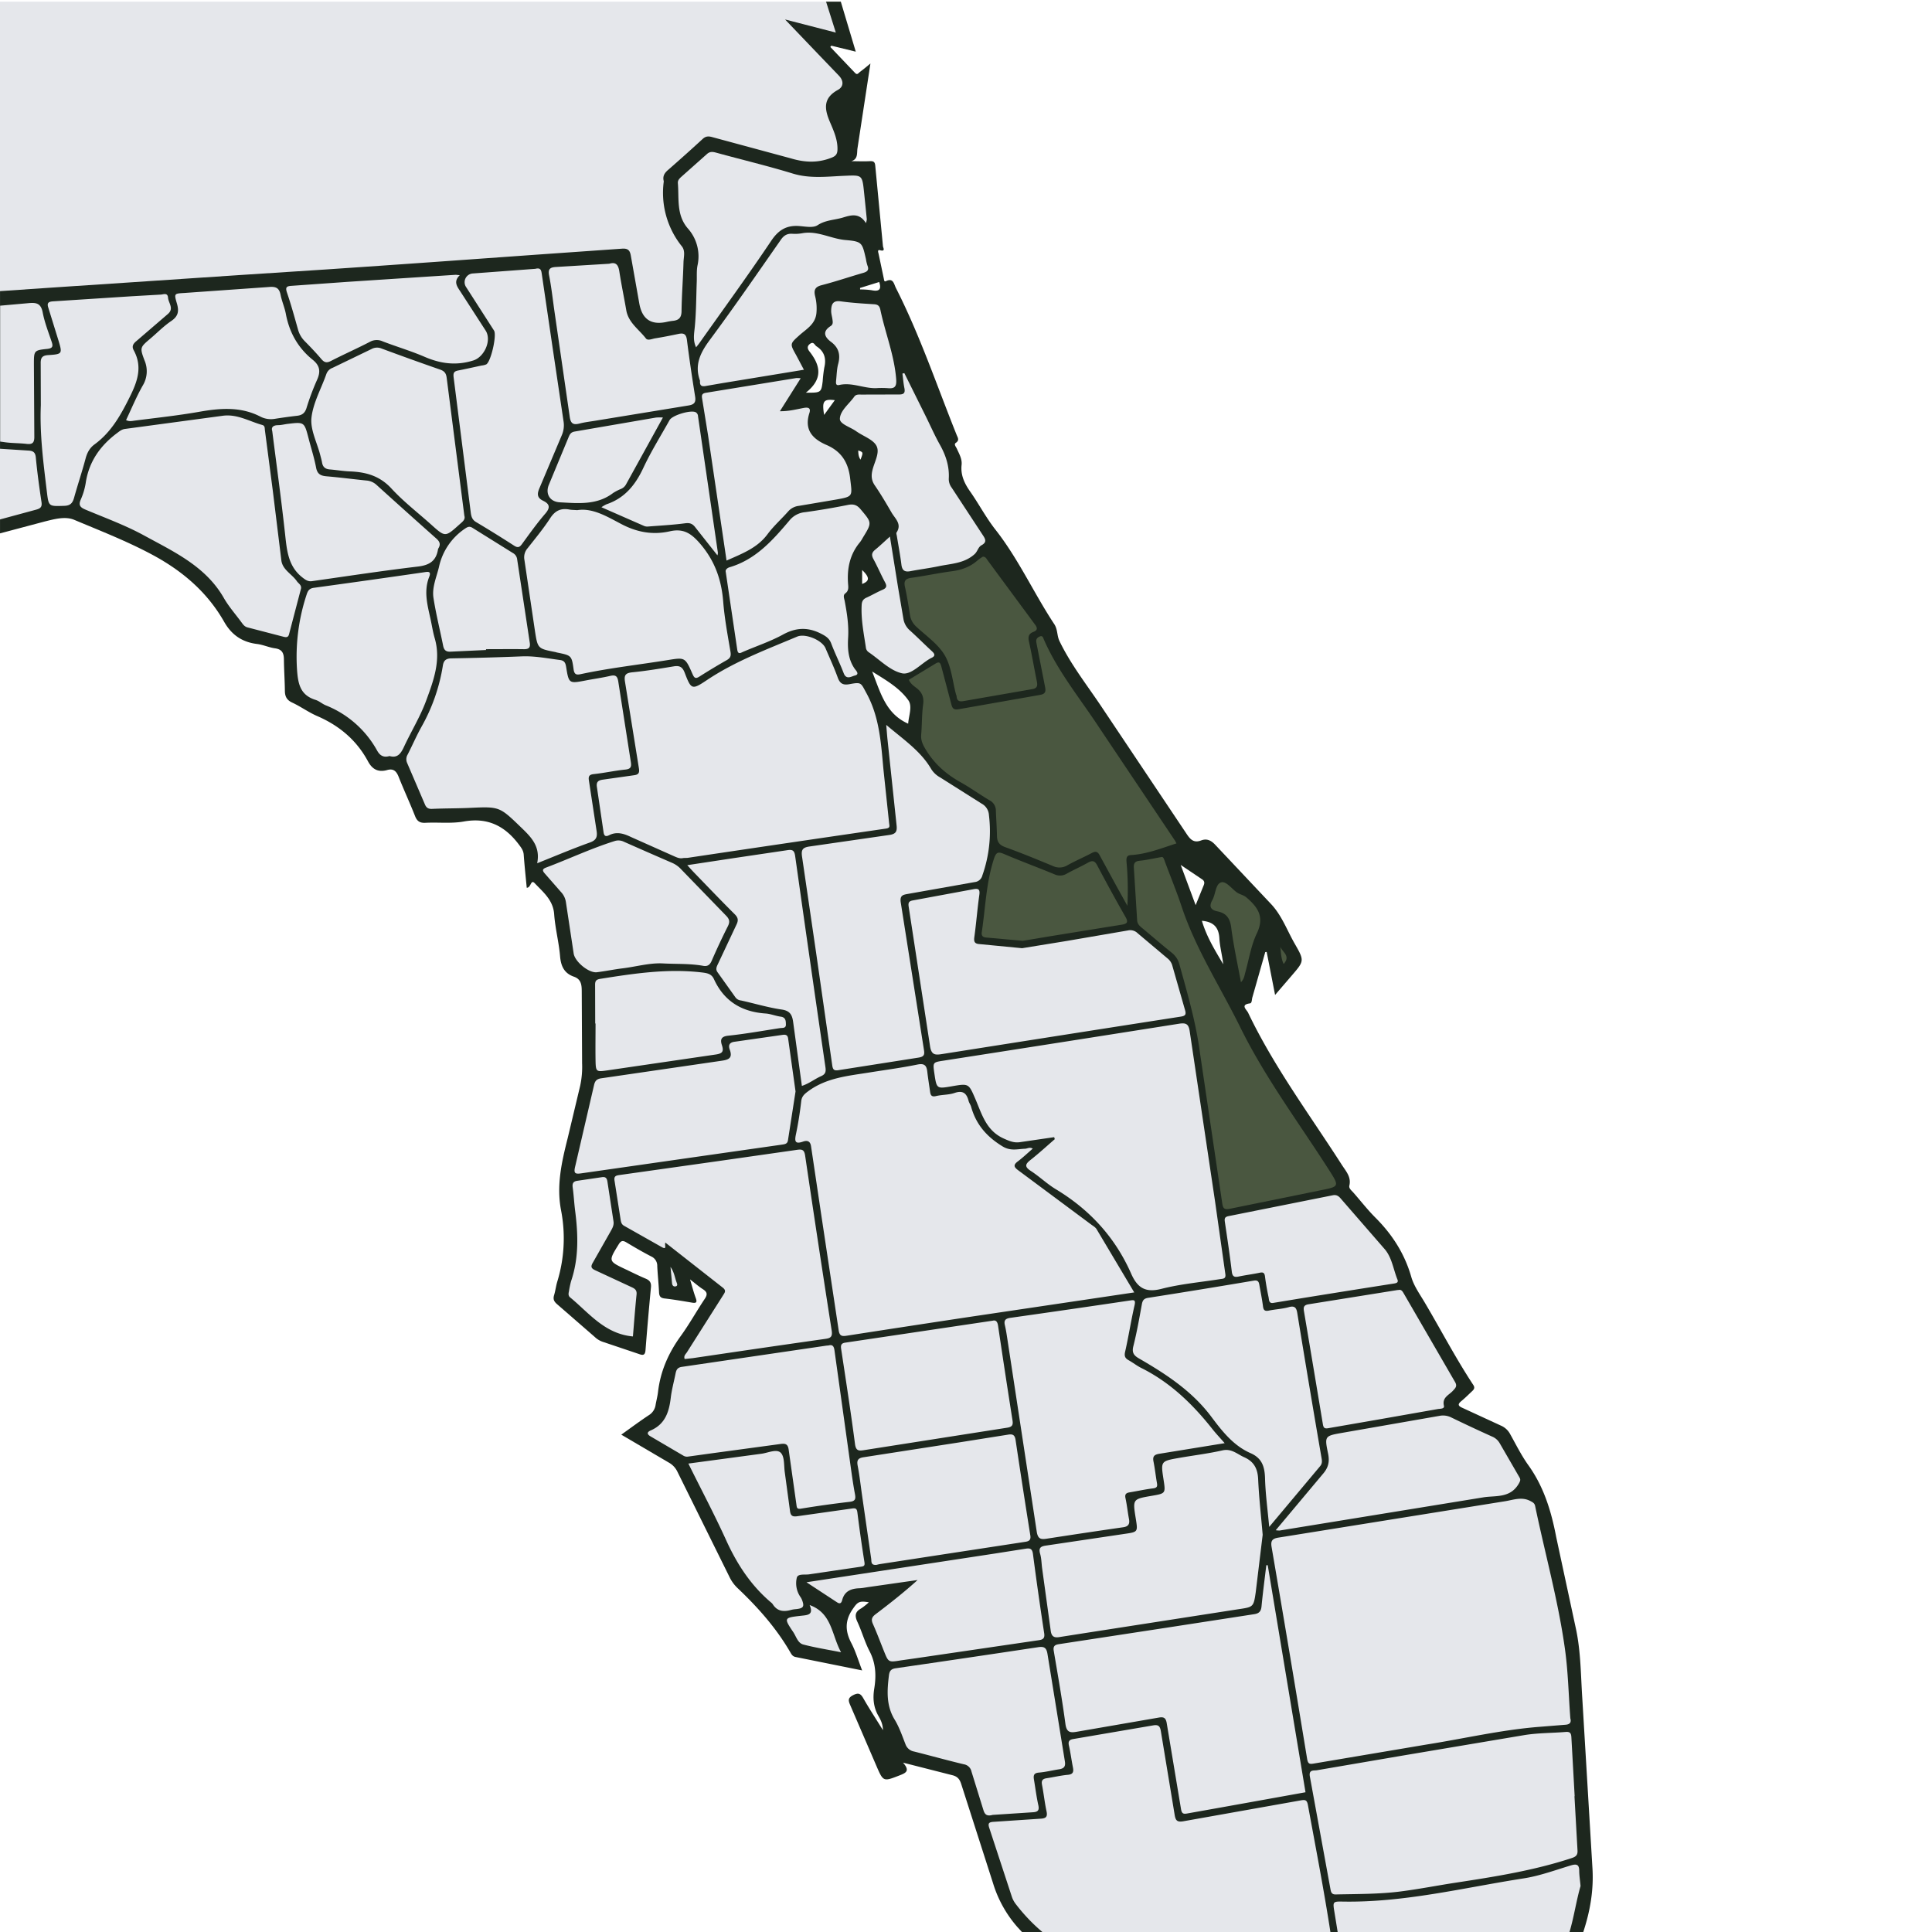 <?xml version="1.0" encoding="utf-8"?><svg xmlns="http://www.w3.org/2000/svg" viewBox="0 0 1180 1180"><path d="M972.57 1140.31l-6.17-103.18c-.91-13.94-.89-28-3.75-41.74l-12.17-56.6c-3-15.75-7.53-30.65-17-43.88-4.25-5.93-7.53-12.55-11.1-18.95a11.53 11.53 0 0 0-5.68-5.25l-23.55-10.86c-2.55-1.14-3-2.13-.68-4.05s4.41-4 6.62-6.09c1.18-1.09 1.88-2.1.75-3.82-10.72-16.26-19.71-33.53-29.61-50.27-3-5.1-6.68-10.15-8.27-15.73-4.06-14.17-11.6-25.89-21.91-36.2-4.82-4.81-9-10.24-13.53-15.38-1.09-1.24-2.79-2.45-2.38-4.18 1.26-5.31-2.1-8.78-4.57-12.64-19.67-30.66-41.52-60-57.29-93-.85-1.79-5-4.85 1.17-5.66 1.23-.17 1.07-2.3 1.42-3.55l7.91-27.79.86-.07 5.14 26.26 10.1-11.75c7.74-9 7.9-9.07 1.92-19.5-4.71-8.19-7.89-17.3-14.54-24.33l-33.91-36c-2.58-2.79-5.21-4.12-8.71-2.79-4.34 1.64-6.5-.37-8.8-3.84l-51.4-76.8c-9-13.6-19.24-26.36-26.36-41.16-1.59-3.32-1-7-3.17-10.31-12.51-18.93-21.84-39.81-36-57.8-5.73-7.31-10.1-15.67-15.45-23.3-3.46-4.94-5.82-10-5.15-16.15.39-3.67-1.5-6.74-2.91-9.93-.51-1.15-2-2.64-.59-3.56 2.33-1.57 1.15-3.18.52-4.72-12.09-30.08-22.41-60.89-37.15-89.87-1.22-2.41-1.53-6.34-6.09-4.14-1.08.52-1.1-.68-1.27-1.49l-3.19-15.14c-.15-.77-1-2.81.89-2.27 3.5 1 1.83-1.65 1.76-2.44l-4.71-49.22c-.24-2.62-1.37-2.82-3.52-2.72-3.69.19-7.38 0-11.07 0 4.2-1.3 3.29-5 3.74-7.86l7.91-51.81c-2.63 2.22-4.55 3.76-6.5 5.22-.81.61-1.53 2-2.87.56l-15.14-15.89.63-.77 14.92 3.65L513.53 1h-9c-2.37 2.18-1.11 4.62-.47 7 1.85 6.89 1 7.73-6 6q-6.79-1.65-13.58-3.38c-1.86-.48-3.71-.76-5 1-1.51 2.15 0 3.74 1.27 5.3.53.64 1.09 1.25 1.68 1.84q11.88 11.79 23.18 24.15c6.15 6.71 6.49 8-.11 14.14-3.88 3.58-4.65 7.19-2.83 12 2 5.29 3.84 10.67 5.31 16.14s0 8.05-5.38 9.84a24.78 24.78 0 0 1-14.74.16L437.19 81.6c-4.3-1.16-7.57-.58-10.9 2.57a173 173 0 0 1-13.48 11.89c-6.89 5.29-10.16 11.52-10.06 20.8.13 10.88 1.55 20.72 8.33 29.48 3.29 4.25 4.34 9.27 4 14.62-.49 7.8-1.21 15.59-1.07 23.43.12 6.86-1.88 8.87-8.6 9.8-6.41.88-10.72-2.13-12.24-8.93-2-9.1-3.46-18.32-5.11-27.5-1.33-7.39-2.21-8.4-9.85-8.17-12 .35-23.92 1.36-35.86 2.25l-50.26 3.69-32.86 2.27-52.76 3.68-35.86 2.29-56.25 3.77-33.86 2.25-54.76 3.72-25.73 1.73v150.53l27.12-7.21c5.91-1.46 12.66-3.39 18.2-1.06 16.07 6.76 32.35 13.08 47.78 21.37 18.29 9.83 33.47 22.77 43.79 40.91 4.54 8 11 12.41 20 13.53 3.77.46 7.37 2.16 11.14 2.68 4.24.59 5.32 2.93 5.36 6.74.06 6.33.51 12.65.59 19 0 3.46 1 5.79 4.47 7.39 5.27 2.45 10.06 6 15.38 8.27 13.42 5.83 24 14.74 30.92 27.63 2.69 5 6.36 6.8 11.75 5.29 3.87-1.08 5.64.78 7 4.24 3.17 8 6.84 15.88 10 23.92 1.24 3.14 2.95 4.24 6.32 4.07 7.81-.4 15.82.57 23.42-.79 14.69-2.64 25.23 2.78 33.74 14.18 1.44 1.92 2.68 3.55 2.87 6.05.49 6.83 1.23 13.65 1.85 20.24 2.73 0 2.35-5.45 4.9-2.75 5.1 5.41 11.23 10.22 11.85 18.89s2.89 17.08 3.61 25.69c.51 6.11 2.59 10.45 8.46 12.48 4.65 1.61 4.76 5.38 4.78 9.28l.21 43.48a54.26 54.26 0 0 1-1.17 13.86l-7.63 32c-3.68 14.57-7 29.1-4 44.29a90.13 90.13 0 0 1-2.37 43.39c-.81 2.71-1.12 5.56-1.94 8.26-.74 2.44 0 3.91 1.91 5.53l23 20a13.21 13.21 0 0 0 4.62 2.85l22.24 7.49c2.68 1 3.84.74 4.08-2.4q1.5-19.17 3.32-38.31c.27-2.8-.7-4.25-3.23-5.3-4.14-1.73-8.15-3.76-12.21-5.68-10.68-5.05-10.59-5-4.26-15.27 1.42-2.31 2.53-2.47 4.69-1.19 5 3 10 5.91 15.2 8.6a6.22 6.22 0 0 1 3.66 5.91c.25 5.32.84 10.62 1.09 15.94.11 2.39.82 3.51 3.41 3.8 5.62.64 11.2 1.61 16.78 2.55 2.82.48 3.11-.44 2.2-2.9-1.25-3.39-2.14-6.92-3.46-11.3 3.13 2.42 5.38 4.41 7.87 6 2.66 1.7 2.91 3.23 1.11 5.91-5 7.46-9.36 15.39-14.63 22.65-7.49 10.32-12.43 21.49-13.9 34.18-.31 2.64-1 5.23-1.47 7.85a8.84 8.84 0 0 1-4.18 6.37c-5.58 3.69-10.94 7.7-16.79 11.87l29.12 17.11a12.53 12.53 0 0 1 5.24 5.7l31.67 64a23.48 23.48 0 0 0 4.92 6.84c12.36 11.7 23.59 24.3 32.19 39.11.73 1.26 1.4 2.61 3.14 3l40.83 8.23c-2.39-6.15-4-11.75-6.66-16.81-3.76-7.21-3.9-13.66.83-20.55 3-4.35 3.87-5.3 9.92-4.23a37.1 37.1 0 0 1-4.77 3.77c-3.7 2.05-3.92 4.51-2.21 8.18 2.73 5.87 4.46 12.23 7.44 17.95 3.83 7.38 4.12 14.91 2.85 22.76-.93 5.72-.55 11.15 2.36 16.4 1.31 2.37 2.87 4.89 2.93 9-4.45-7.18-8.47-13.29-12.08-19.64-1.73-3-3.22-3.22-6.2-1.67s-3 3-1.79 5.81l16 37.13c4.31 10 4.27 9.9 14.28 6 3.73-1.45 6.57-2.68 2.06-7.77l30 7.64c3.16.75 4.59 2.35 5.55 5.41l19.36 60.34a72.76 72.76 0 0 0 15 27.07l2.76 3H967c4.2-12.72 6.52-25.81 5.57-39.71zM492.2 239.83c10.77-8.53 8.78-16.77 2.23-25.13-1.23-1.57-1.74-3.19.32-4.7 2.24-1.63 2.76.78 4 1.56 4.77 3.1 6 7.46 4.72 12.86a78.19 78.19 0 0 0-1 8.41c-.86 6.95-1.03 7.1-10.27 7zm11.15 13.58c-1.4-8.39-.38-9.85 6.53-9zm20.83 21.71c3.12 1.1 3.12 1.1 1.39 5.62-1.37-2.09-1.29-3.85-1.39-5.62zm2.39 81.54v-8.51c4.65 4.47 4.71 6.72 0 8.51zm-1.26-179.87v-.92l11.67-3.63c1.65 4.87-.35 5.91-4.74 5a47.52 47.52 0 0 0-6.93-.45zM554.68 442c-13.79-6.12-16.87-19-22-31.85 8.59 5.32 16.68 10 22 17.4 2.8 3.74.32 9.58 0 14.45zm166.45 86.27l13 8.74c1.55 1 1.7 2.23 1 3.82l-4.87 12-9.13-24.57zm12.94 34.12c7.09.6 10.31 3.94 10.69 10.76.3 5.25 1.77 10.44 2.34 15.79-4.93-8.41-10.1-16.63-13.03-26.56z" fill="#1d271e"/><path d="M959.11 1049.5c.74 2.59-.41 3.72-2.93 3.91l-15.92 1.28c-23.22 1.81-45.89 7.16-68.83 10.79l-68.72 11.59c-2.86.5-3.84.41-4.39-3q-10.59-64.56-21.65-129.07c-.63-3.68.12-5.24 4.09-5.87l138.52-22.23c5.12-.82 10.24-2.91 15.48-.09 1.4.75 2.49 1.26 2.85 3 5.95 28.65 13.85 56.92 18 85.9 2.15 14.46 2.39 29.19 3.5 43.79zM630.78 701.53c-3.13 2.71-6 5.45-9.14 7.82-2.87 2.15-2.4 3.47.25 5.42l44.47 33.06c1.19.9 2.66 1.69 3.39 2.9l23 38.63-30.47 4.54-71.41 10.61q-36.92 5.58-73.82 11.31c-2.73.41-4.32.27-4.84-3.44l-10.69-70.88-6.16-41.37c-.47-3.28-2.38-3.76-4.92-2.87-4.94 1.74-5.18-.3-4.31-4.47 1.4-6.67 2.46-13.43 3.23-20.2.35-3.07 2-4.41 4.25-6.09 11.25-8.33 24.61-9.41 37.7-11.52 9.7-1.55 19.44-2.83 29.05-4.8 4.37-.89 5.6.72 6 4.45.48 4.12 1.16 8.22 1.73 12.33.31 2.19 1.12 3.08 3.65 2.47 3.7-.89 7.71-.67 11.26-1.89 5.13-1.76 7.38.2 8.58 4.84.33 1.26 1.21 2.39 1.56 3.65 3 10.79 9.58 18.29 19.19 24.14 4.92 3 9.11 1.6 13.71 1.44 1.44-.05 2.79-1.17 4.74-.08zM417.32 524.05c-2.18.56-4.14-.44-6.12-1.32l-25.92-11.56c-4.39-2.1-8.59-3.38-13.19-1.08-2.35 1.18-3.17.38-3.5-2.08l-4-27.17c-.58-3.45.95-4.31 3.84-4.69l18.79-2.66c2.77-.35 3.46-1.43 3-4.25l-8.48-52.75c-.7-4.15.32-5.46 4.53-5.88 8.44-.84 16.83-2.23 25.2-3.62 3.5-.58 5.33.29 6.68 3.81 4 10.43 4.42 10.71 13.58 4.59 17.17-11.48 36.36-18.65 55.2-26.59 5-2.09 15.16 2.2 17.25 7.08 2.55 6 5.28 11.87 7.5 18 1.34 3.69 3.29 4.68 7.07 4 7.5-1.4 6.94-.9 10.46 5.52 8 14.62 8.88 30.62 10.37 46.6l3.46 32.73c.19 1.71.8 2.95-1.93 3.35q-60.61 8.82-121.21 17.88c-.8.04-1.64.04-2.58.09zm226.54 170.49l-20.56 3c-3.84.68-6.76-.6-10.24-2.16-10.79-4.81-13.38-15-17.4-24.31s-4-9.39-14.18-7.63c-9.4 1.62-9.4 1.62-10.79-7.76-1-6.93-1-6.84 5.73-7.89q71.77-11.16 143.58-22.52c4.4-.7 6 .1 6.66 4.78l15.45 103.7 6.29 44.4c.45 3-1.43 2.81-3.17 3.09-12 1.9-24.15 2.94-35.83 5.94-9.82 2.52-14.71-.59-18.54-9.3-9.71-22.08-25.3-39.07-46-51.55-5.39-3.25-10-7.75-15.31-11.19-3.95-2.58-3.36-4.17-.08-6.74 5.09-4 9.85-8.4 14.75-12.63zm317.77 402.52l1.85 32.91c.22 3-.9 4-3.47 4.86-23.12 7.62-47 11.4-71 15.06-11.15 1.71-22.25 3.89-33.44 5.33-13.22 1.7-26.57 1.55-39.89 1.85-2.29 0-2.74-1.36-3.06-3.11l-12.57-68.76c-.88-4.57 2.36-3.66 4.31-4l51.68-8.84 75.34-12.68c8.19-1.29 16.6-1.18 24.9-1.86 2.7-.23 3.35.82 3.47 3.34l2 35.9zM774.29 956l23.07 138.65q-25.71 4.64-51.38 9.24l-20.59 3.67c-2.78.57-3.63.09-4.11-2.88l-8.66-52.06c-.54-3.5-1.89-4.1-4.84-3.59l-49.56 8.57c-4.31.79-6.74.81-7.49-4.63-2-15-4.63-29.85-7.15-44.75-.6-3.52 1.54-3.78 3.95-4.14q33.56-5.13 67.13-10.27l51.32-7.92c3-.45 4.21-1.71 4.51-4.74.81-8.41 1.93-16.78 2.93-25.18zm-233-513.26c10.59 9 21.12 16 27.54 27.1a15 15 0 0 0 5.41 5l25.32 16a8.45 8.45 0 0 1 4.45 7 81 81 0 0 1-4 36.79 5.39 5.39 0 0 1-4.76 4.12q-20.34 3.63-40.68 7.21c-3.1.55-5.14.86-4.38 5.48l14.16 90c.45 2.85-.11 4-3.36 4.51l-48.71 7.65c-2.86.48-3.61-.24-4-3.1l-9.82-68.54-8.51-58.16c-.7-4.37-.2-6.17 4.54-6.8l48.43-7c4.3-.56 5.11-2.15 4.67-6.05l-5.57-52.66c-.24-2.37-.41-4.83-.73-8.55zm-213.2 84.5c2.05-10.19-3.55-15.83-9.6-21.67-13.39-12.91-13.22-13-31.5-12.15-7.65.36-15.32.26-23 .62-2.41.11-3.6-.65-4.5-2.82l-10.81-25.21a5.52 5.52 0 0 1 .3-5.16c2.87-5.61 5.38-11.42 8.44-16.93a111.27 111.27 0 0 0 13.06-37.35c.48-3.13 1.89-4.41 5.22-4.46q21.48-.36 43-1.22c7.91-.32 15.57 1.22 23.32 2.22 2.67.34 3.36 1.74 3.76 4.24 1.65 10.25 1.76 10.22 12.08 8.23 4.9-.94 9.86-1.61 14.72-2.74 3.42-.8 4.56.07 5.08 3.66l7.6 48.7c.52 3.11.1 4.49-3.44 4.84-6.43.65-12.79 2.08-19.22 2.76-2.83.31-3.29 1.48-2.93 3.84l4.66 30.52c.61 3.71.13 5.93-4.05 7.41-10.45 3.72-20.68 8.08-32.19 12.67zM748 881.44l-39.7 6.44c-3.08.47-4.45 1.41-3.79 4.74.88 4.39 1.36 8.86 2.13 13.27.35 2-.06 2.88-2.38 3.16-4.77.57-9.47 1.64-14.22 2.41-2.15.35-3.17 1.06-2.63 3.57.91 4.21 1.35 8.53 2.14 12.77.57 3-.38 4.57-3.57 5q-23.41 3.38-46.8 7c-3.68.56-5.33 0-6-4.47l-17.79-116.66c-.48-3.12-.92-6.25-1.65-9.31s.47-4.06 3.43-4.48q36.33-5.13 72.63-10.53c2.63-.39 4-.75 3.12 3-2.16 9.37-3.6 18.9-5.74 28.27-.63 2.73.06 4 2.21 5.19 2.6 1.47 5 3.36 7.65 4.69 17.66 8.79 31.41 22.09 43.49 37.37 2.14 2.71 4.54 5.23 7.47 8.57zm-341.62-122.5c-.64 1.54 1.2 4.67-2.22 2.73l-23-13c-1.55-.86-1.87-2.24-2.1-3.72l-3.7-23.68c-.5-2.84.68-3.28 3.06-3.61l61.8-8.72 46.46-6.64c3.37-.52 4.56 0 5.09 3.66q7.85 53.34 16.18 106.61c.58 3.67-.46 4.68-3.61 5.13q-25.15 3.57-50.28 7.25l-31 4.57-4.89.51c-.75-2 .7-3 1.41-4.15l21.93-34.57c1-1.65 2.38-3-.12-4.91l-35.01-27.46zM183.83 359.56q-3.66 13.94-7.31 27.89c-.56 2.16-2.15 1.76-3.59 1.4l-21.73-5.65c-1.84-.46-2.73-1.78-3.71-3.1-3.66-5-7.8-9.64-10.85-15-11.11-19.31-30.46-28.1-48.72-38.1-11.34-6.19-23.63-10.67-35.59-15.69-3.19-1.33-4.58-2.62-3-6.2a40.69 40.69 0 0 0 3-10c1.92-13.12 8.88-22.93 19.27-30.68 1.48-1.1 2.75-2.19 4.74-2.45l59.38-8c9-1.34 16.41 3.35 24.47 5.58 1.71.47 1.45 2 1.62 3.3l4.77 36.56 5.28 43c.79 5.65 6.45 8.21 9.43 12.53.95 1.45 3 2.3 2.54 4.61zm440.45 219.57l27.32-4.44 37.39-6.42a6.41 6.41 0 0 1 5.86 1.73l18.34 15.45a8.42 8.42 0 0 1 2.87 4.5l7.69 26.86c.92 3 .08 3.7-2.72 4.13q-72.84 11.34-145.64 22.84c-4.12.65-6.58.73-7.38-5l-13-84.87c-.4-2.52 0-3.55 2.7-4l36.81-6.81c3.12-.6 4.09.1 3.61 3.52-1.21 8.57-1.86 17.22-3.05 25.79-.39 2.84.29 4 3.1 4.2l26.1 2.52zM771.2 937.39l-4.25 35.12c-1.3 9.21-1.57 9-10.93 10.4l-94.9 14.75-13.77 2.16c-3.35.62-5.14-.1-5.62-3.92l-5.23-38c-.41-3-.39-6-1.22-8.86-1-3.53.17-4.57 3.52-5.05l47.87-7.12c8.35-1.21 8.36-1.1 7-9.5-1.89-11.76-1.89-11.76 9.73-13.77 8.56-1.47 8.56-1.47 7.24-10-1.71-11.14-1.72-11.19 9.44-13.15 8.84-1.55 17.79-2.62 26.53-4.6 5.61-1.27 9 2.27 13.28 4.16 6 2.67 8.26 7 8.55 13.49.49 11.01 1.74 21.94 2.76 33.89zm-418.64-625.8c9.54-1.53 18.46 4.09 27.31 8.68 9.52 4.93 19.09 6.53 29.25 4.23 8.16-1.85 12.92 1.12 18.36 7.41 9.08 10.5 13.16 22.08 14.23 35.54.81 10.23 2.71 20.39 4.43 30.52.44 2.59 0 3.91-2.24 5.2q-8.44 4.8-16.63 10c-2.31 1.49-3.17 1.1-4.27-1.41-4.58-10.49-4.65-10.29-15.43-8.56-17.67 2.84-35.49 4.81-53 8.57-2.41.52-3.79.25-4.23-2.94-1.16-8.53-1.39-8.5-10.13-10.29-.33-.06-.64-.22-1-.28-10.61-2.11-10.79-2.08-12.42-12.48l-6.49-43.8a8.43 8.43 0 0 1 2-7.22c4.71-6 9.64-11.93 13.79-18.34 3-4.6 6.54-6.15 11.64-5.22 1.17.25 2.35.22 4.83.39zm422.63 620.99c-1-10.85-2.29-20.23-2.55-29.64-.2-7.06-1.8-12.34-8.85-15.41-10.45-4.56-17.4-13.47-23.91-22.17-11.81-15.78-27.7-26.11-44.3-35.71-3.17-1.84-4.34-3.58-3.36-7.48 2.11-8.37 3.61-16.9 5.16-25.41.44-2.44 1.14-3.66 3.89-4.09q32.28-5.05 64.52-10.51c2.76-.46 3.1 1 3.43 2.91.76 4.26 1.62 8.5 2.17 12.79.3 2.38 1.14 3.1 3.55 2.61 4.07-.84 8.31-1 12.28-2.13 3.8-1.07 4.64.74 5.13 3.73q3.07 18.9 6.22 37.8 4.21 25.26 8.56 50.5c.33 1.88.53 3.49-.85 5.12l-31.09 37.09zM327 164.18c3.35-.88 3.6 1.08 3.91 3.22l6.66 45.33 6.58 44.33a15.17 15.17 0 0 1-1 8.7l-13.55 32.1c-1.56 3.55-1.84 6.08 2.14 8s4.5 4.14 1.33 7.82c-5.1 5.91-9.66 12.31-14.27 18.63-1.47 2-2.53 2.39-4.74 1q-11.52-7.44-23.31-14.46c-2.34-1.4-2.92-3.36-3.22-5.76l-10.46-82.56c-.39-3 .38-3.77 2.9-4.27 4.73-.92 9.43-2 14.15-3a9.81 9.81 0 0 0 2.88-.71c2.87-1.68 6.53-17.84 4.73-20.66l-17-26.48a5.34 5.34 0 0 1 3.87-8.37l38.4-2.86zm158.89 502.43l-4.63 29.85c-.33 2.11-1.74 2.36-3.55 2.62l-54.72 7.82-67.52 9.67c-4 .59-5.31.42-4.15-4.23l11.49-49.56c.58-2.55 1.58-3.79 4.48-4.2l73.09-10.66c4.42-.62 7.31-1.46 5.32-6.86-.89-2.42-.42-4.36 2.95-4.79l29.15-4.18c1.85-.28 3.24-.14 3.56 2.2l4.53 32.32zm120.35 441.87c-3.77 1.07-4.89-.54-5.66-3.13l-7.23-23.33a5.65 5.65 0 0 0-4.61-4.44c-10.18-2.42-20.27-5.25-30.42-7.8a6.83 6.83 0 0 1-5.3-4.5c-2-5.12-3.79-10.4-6.6-15-5.23-8.62-4.63-17.66-3.49-27 .35-2.8 1.37-4 4.22-4.37q43.44-6.3 86.85-12.85c3.59-.54 5.16.11 5.79 4.27l10.6 65.42c.56 3.31-.7 4.45-3.63 4.89-4.09.62-8.14 1.67-12.26 2-3.17.26-3.38 1.84-3 4.25.89 5.24 1.53 10.52 2.68 15.69.73 3.27-.46 4.13-3.42 4.29l-24.52 1.61zM506.06 821.76c2.36-.66 3.25.4 3.61 3l8.95 64.22c1.12 7.88 2.1 15.79 3.57 23.61.63 3.33-.11 4.31-3.41 4.7Q504 919 489.22 921.43c-2.65.43-2.55-.8-2.81-2.6l-4.66-33c-.41-3.76-1.87-4.33-5-3.9l-40.94 5.55-15.78 2.18a4.2 4.2 0 0 1-2.82-.7l-19.79-11.62c-2.57-1.46-2.17-2.72 0-3.67 8.79-3.79 11.23-11.27 12.25-19.89.59-4.94 1.92-9.78 2.9-14.67.44-2.21 1-3.86 3.88-4.27l87.86-12.91c.54-.08 1.04-.1 1.75-.17zm-268.14-360c-3.61 1.08-5.86-.25-7.55-3.27a62 62 0 0 0-31.44-27.72c-2.14-.88-4-2.61-6.14-3.28-9.12-2.82-10.72-9.3-11.35-18.1a120.72 120.72 0 0 1 5.9-46.43c.86-2.67 2-3.68 4.71-4q33.36-4.56 66.68-9.4c2.31-.33 4.91-1 3.43 2.72-3.43 8.62-1.17 17 .7 25.39.9 4.06 1.5 8.2 2.66 12.18 3.94 13.52-.79 26-5.26 38.14-3.6 9.77-9.19 18.8-13.59 28.29-1.87 4-3.95 6.9-8.75 5.48zM77 256.57c3.35-7.06 6.33-14.28 10.13-21a16.82 16.82 0 0 0 1.13-15.47c-3-7.91-2.65-8 3.7-13.41 4.19-3.55 8.07-7.55 12.59-10.6s4.83-6.25 3.45-10.91c-1.78-6-1.5-5.87 4.56-6.24l51.69-3.65c4.46-.4 6.31.68 7.15 4.91.78 3.88 2.45 7.59 3.18 11.47C176.69 203 182 212.5 191 219.75c4.52 3.66 4.91 7.37 2.57 12.44a151.44 151.44 0 0 0-6.43 17.22c-1 3-2.77 4.19-5.69 4.53q-6.93.8-13.8 1.9a14 14 0 0 1-8.7-1.43c-12-6.16-24.48-5.15-37.26-2.9-13.07 2.3-26.29 3.7-39.45 5.39-1.58.2-3.24.7-5.24-.33zM283.61 315c.78 2.4-1.26 3.75-3 5.32-8.68 7.81-8.66 7.81-17.15.18-8.18-7.35-17-14.1-24.4-22.15-7.1-7.71-15.54-10.05-25.28-10.42-4.14-.16-8.26-.88-12.4-1.22-2.69-.21-4.21-1.47-4.67-4.15-.28-1.63-.76-3.22-1.17-4.83-1.95-7.54-6.08-15.3-5.31-22.55 1-9.14 6-17.83 9.12-26.78a6.18 6.18 0 0 1 3.7-3.7l23.81-11.5a7.07 7.07 0 0 1 6.14-.35q17.76 6.6 35.67 12.83c2.73.94 3.8 2.21 4.16 5.17L283.61 315zm251.85 640.75c-3.73.44-3.13-2.11-3.36-3.65l-5.55-38.54c-.87-6.1-1.54-12.23-2.7-18.27-.65-3.39.15-4.74 3.63-5.26l58.71-9.11 29.09-4.62c3.09-.56 4.51-.11 5 3.24q4.35 29.13 9 58.22c.45 2.76-.73 3.58-3 3.92l-53.64 8.21-35.44 5.44a17.48 17.48 0 0 0-1.74.42zm70.87-149.12c1.8-.47 2.86.43 3.25 3.06q4.27 28.88 8.81 57.72c.42 2.71.07 4.08-3.27 4.59l-87.53 13.72c-3.16.5-4.85.37-5.39-3.81-2.53-19.41-5.54-38.76-8.47-58.12-.35-2.31.19-3.4 2.56-3.75l90.04-13.41zM429.32 589.87c-8.05-1.43-16.25-1-24.39-1.44s-16.41 2-24.64 3c-5.27.63-10.48 1.74-15.74 2.38-4.92.6-13.41-6.41-14.17-11.42l-4.77-31.56a11.35 11.35 0 0 0-3.06-6.11l-9.86-11.27c-1.48-1.66-1.53-2.68.8-3.56 14-5.26 27.54-11.69 41.84-16.18a7.51 7.51 0 0 1 5.71.39q14.82 6.57 29.68 13a16.09 16.09 0 0 1 5.21 3.75l27.46 28.33c2.08 2.1 2.57 3.74 1.19 6.48q-5.26 10.44-9.92 21.18c-1.14 2.63-2.66 3.56-5.34 3.03zM779.18 934.6l28.71-34.26c3.52-4 4.26-7.66 3.25-12.57-2.21-10.68-2.06-10.76 8.64-12.64l59.45-10.38a11.18 11.18 0 0 1 7.18 1q12.35 6 24.83 11.62a9.51 9.51 0 0 1 4.74 4.13l12 20.73c.76 1.34.77 2-.4 4-5.27 9.06-14.35 7.06-21.82 8.34L781.53 934.8a13.8 13.8 0 0 1-2.35-.2zM443.75 342.38l-11.29-76.49-3.58-22.14c-.33-2-.49-3.41 2.26-3.85l55.2-9a16.6 16.6 0 0 1 2.69.14l-12.7 20.12c5.31.08 9.89-1.12 14.49-2 2.73-.51 4.55-.07 3.54 3.07-3.29 10.19 1.79 15.78 10.4 19.52 9 3.9 13.33 10.47 14.48 20.46 1.27 11 2.1 11-8.71 12.93l-22.58 3.82a10.24 10.24 0 0 0-6.47 3.3c-4.18 4.75-9 9-12.74 14.07-6.26 8.39-15.37 11.77-24.99 16.05zm85.15-206.1c-4.17-6.62-9.32-4.83-14.25-3.36s-10.44 1.43-15.31 4.63c-2.72 1.79-7.48.77-11.29.5-7.66-.54-12.57 2.39-17 9-14.18 21.14-29.2 41.72-43.9 62.51-.56.8-1.21 1.53-2 2.57-2.08-4.36-1.18-8.37-.78-12.61.86-9.09.84-18.28 1.18-27.42.13-3.33-.18-6.74.47-10a25.6 25.6 0 0 0-6-22.68c-7-8.24-5.21-18.1-6-27.53-.15-1.71.9-2.79 2-3.8l15.68-13.94c2.15-2 4.16-1.33 6.43-.71 15.33 4.2 30.87 7.91 46.07 12.56 10.57 3.23 21.07 1.81 31.62 1.37 10.81-.45 10.8-.66 11.93 10.21q.86 8.2 1.67 16.4a14.53 14.53 0 0 1-.52 2.3zM24.94 247.58l-.08-25.47c-.09-3.55.85-5 4.62-5.23 8.71-.57 8.7-.78 6.12-9.29l-6.05-19.53c-1-2.92-.06-3.8 2.73-4l48.26-3.12 17.43-1c1.66 0 4.4-1.48 4.66 1.87s3.84 6.62-.14 10l-19.32 16.62c-2 1.65-2.72 3.26-1.52 5.46 5.45 10 2.42 18.85-2.33 28.42-5.55 11.18-11.39 21.69-21.66 29.17-2.92 2.14-4.45 5.07-5.4 8.62-2.13 8-4.78 15.86-7 23.85-.91 3.3-2.3 4.92-6.08 5-9.47.3-9.46.52-10.57-8.73-2.09-17.45-4.42-34.94-3.67-52.64zm467.63 718.81l115-17.53 18.74-2.94c2.71-.46 4.15-.12 4.58 3.18q3.17 24.27 6.87 48.46c.45 3-.72 3.85-3.21 4.21l-75.9 11.14-8.39 1.19c-7.61 1.24-7.61 1.26-10.36-5.62-2.24-5.56-4.32-11.18-6.77-16.65-1.18-2.65-.65-4.16 1.59-5.86 8.74-6.61 17.35-13.38 25.72-20.94l-29.66 4.24c-2 .28-3.95.71-5.94.79-5 .18-9 1.73-10.44 7.14-.37 1.39-1 2.86-3.11 1.47l-18.72-12.28zM372.18 161.08c4.15-1.28 5.52.9 6.11 4.83 1.2 7.86 2.86 15.66 4.2 23.5 1.29 7.65 7.72 11.73 12 17.29 1.16 1.52 3.81.24 5.71-.06 4.74-.76 9.46-1.69 14.16-2.69 3.19-.67 4.74 0 5.2 3.7 1.44 11.54 3.17 23.06 5 34.55.57 3.57-.54 4.9-4.1 5.46l-57 9.33c-3.11.51-6.26.86-9.3 1.65-3.77 1-5.59.37-6.19-4.08l-9.44-65.2c-1-7.08-1.78-14.21-3.17-21.22-.81-4.08.93-4.89 4.29-5.08l32.53-1.98zm481.95 626.8c1.77-.45 2.5.87 3.28 2.21l31.26 53.95c1.57 2.66.17 3.79-1.34 5.45-2.39 2.62-6.64 4-5.42 9.13.47 2-2.5 1.73-3.87 2l-35.74 6.29-30.86 5.35c-2.58.5-3.12-.3-3.48-2.45q-5.72-34.45-11.53-68.87c-.42-2.47-.21-3.87 2.87-4.34L853 788c.33-.08.66-.08 1.13-.12zM489.76 663.23l-5.28-38.65c-.57-4.5-1.77-7.26-7.13-8-8.33-1.22-16.48-3.7-24.74-5.52a4.77 4.77 0 0 1-3.34-1.79l-11-15.43c-1.37-1.86-.57-3.39.23-5.08l11.26-23.93c1.31-2.65 1.14-4.28-1-6.43-8.5-8.46-16.78-17.14-25.12-25.75-1.13-1.17-2.2-2.4-3.87-4.24l28.51-4.32 32.59-4.83c3.22-.52 4.31.23 4.78 3.57q9.08 64.51 18.5 129c.4 2.76 0 4.27-2.65 5.45-3.93 1.72-7.3 4.52-11.74 5.95zm-323.49-400c-.68-2.05.3-3.48 3.49-3.55 2 0 4-.55 5.93-.79 10.17-1.21 10.16-1.2 12.78 8.85 1.55 6 3.44 11.84 4.59 17.87.76 4 2.84 5 6.44 5.3 8.12.69 16.21 1.76 24.33 2.58a10.27 10.27 0 0 1 6.21 2.73q18.15 16.44 36.45 32.7c2.12 1.87 2.76 3.57 1.26 6a2.71 2.71 0 0 0-.3 1c-1.23 6.86-5.39 9.31-12.26 10.12-21.59 2.56-43.1 5.85-64.64 8.91-2.38.33-3.85-.71-5.69-2.13-8.91-6.85-9.64-16.65-10.75-26.68-2.27-20.75-5.11-41.36-7.84-62.91zM420.43 893.9l44.61-6c4-.51 9.28-3.15 11.84-.57 2.39 2.42 1.85 7.81 2.44 11.91l3.14 23.23c.35 3.32 1.47 4.07 4.73 3.56l33.09-4.67c2.4-.36 3.09.07 3.4 2.54q1.88 15 4.26 30c.35 2.2 0 2.73-2.2 3l-31.51 4.65c-2.69.42-7-.57-7.59 2.16a14.71 14.71 0 0 0 2.06 11.4 9.51 9.51 0 0 1 1 1.7c1.77 4.4 1.1 5.51-3.55 6a16.18 16.18 0 0 0-2.95.46c-4.55 1.3-8.53.92-11.28-3.53a5 5 0 0 0-1.05-1.06c-12.43-10.52-20.94-23.7-27.59-38.48-6.99-15.34-14.94-30.32-22.85-46.3zm22.8-544.8c-.22-.85.59-2.12 2.48-2.68 16-4.73 26.43-16.67 36.66-28.77a13.8 13.8 0 0 1 9.38-4.83q13.1-1.81 26.08-4.42c3.36-.68 5.48-.1 7.75 2.59 7 8.29 7.1 8.18 1.36 17.49a20.42 20.42 0 0 1-1.58 2.54c-6.28 7.42-8.09 16.09-7.39 25.54.15 2.05.54 4.23-1.7 5.87-1.56 1.15-.65 3.11-.35 4.69 1.39 7.38 2.54 14.78 2.09 22.32-.4 6.72 0 13.21 4 19 .74 1.07 3.29 3.41.1 4.16-2 .45-5.13 2.81-6.77-1.33-2.34-6.14-5.34-12.11-7.66-18.27-1.17-3.14-3.3-4.47-6.08-5.9-8-4.14-15.33-3.94-23.36.46-7.68 4.21-16.12 7-24.21 10.48-1.67.71-3.28 2-3.75-1.33l-7.05-47.61zM280.82 168.08c-3.81 3.72-1.92 6.52.09 9.54l15.7 24.28c3.84 6-.82 16.13-7.46 18.24-10.38 3.28-19.95 2.06-29.75-2.18-8.35-3.61-17.14-6.18-25.65-9.46a8.66 8.66 0 0 0-7.89.31c-7.8 4.06-15.87 7.6-23.69 11.63-2.55 1.31-4 1.07-5.85-1.08-3.23-3.81-6.68-7.43-10.21-11a16 16 0 0 1-4.13-7.23c-2.12-7.52-4.19-15.06-6.71-22.45-1.14-3.35-.14-3.92 2.88-4.11l33.82-2.4q33.03-2.17 66.16-4.32c.49-.03.99.08 2.69.23zm271.52 59.82q6.39 12.87 12.78 25.74c3 6 5.62 12.07 8.87 17.86 3.67 6.54 5.93 13.31 5.49 20.86a8.8 8.8 0 0 0 1.8 5.53l18.88 28.78c1.7 2.52 2.76 4.47-.65 6.32-2.15 1.16-2.39 3.79-4.31 5.51-6.37 5.7-14.31 5.73-21.82 7.32-5.68 1.2-11.45 1.9-17.14 3-3.42.68-5.21-.15-5.68-3.9-.73-5.91-1.86-11.78-2.81-17.67-.11-.66-.45-1.52-.17-2 3.42-5.16-.84-8.43-3-12.12-3.26-5.61-6.54-11.22-10.21-16.56-2.1-3-2.35-5.87-1.53-9.32 1.17-5 4.62-10.61 2.56-14.79-1.91-3.89-7.75-5.86-11.86-8.67-.14-.09-.29-.17-.42-.27-3.55-2.66-10.31-4.44-10.15-7.8.23-5 5.65-9 8.78-13.43 1.13-1.62 3-1.27 4.59-1.29l22.47-.06c3.12.07 4.2-.79 3.56-3.95-.59-2.9-.81-5.88-1.19-8.82zM491 225.83L441.2 234l-9.81 1.69c-2.42.51-4 .2-3.87-2.72a1.64 1.64 0 0 0 0-.5c-3.5-9.66.27-17.12 6.06-24.92 14.88-20.06 29.05-40.65 43.35-61.13 1.84-2.64 3.83-3.83 7-3.64a24.34 24.34 0 0 0 6-.32c9.29-1.73 17.49 3.36 26.44 4.14 10.26.9 10.2 1.57 12.52 11.65a24.62 24.62 0 0 0 .9 3.88c1.13 2.73 0 3.8-2.57 4.54-8.47 2.44-16.83 5.3-25.36 7.5-4.11 1.05-4.9 3-4 6.74a30.71 30.71 0 0 1 .78 10.37c-.69 6.74-6 9.58-10.29 13.39-5.92 5.32-6 5.27-2.13 12.15l4.78 9.01zm286.8 569.92c-2.91.58-2.69-1.91-3-3.46-.9-4.21-1.65-8.46-2.2-12.73-.3-2.32-1.26-2.64-3.33-2.2-4.22.89-8.5 1.42-12.72 2.3-2.67.56-3.85 0-4.21-3-1.22-10.07-2.7-20.11-4.21-30.14-.32-2.13-.29-3.26 2.31-3.77l63.57-12.72c2.07-.41 3.4.31 4.73 1.85l27.17 31.27c4.29 5.18 5.1 12.17 7.59 18.3.7 1.74-.38 2.22-2 2.47q-28.28 4.43-56.52 9l-17.18 2.83zM363.53 625.1l-.06-23.49c-.05-2.52.71-3.38 3.25-3.78 20.57-3.27 41.12-6.37 62.07-3.88 3.23.38 5.82.9 7.26 4.06 6.17 13.51 16.94 20 31.52 21 3.11.21 6.14 1.51 9.27 1.93s3.11 2.68 3.16 4.77c.06 2.49-2.13 2-3.68 2.24-10.5 1.6-21 3.52-31.53 4.61-4.58.48-4.92 2.6-3.87 5.81 1.41 4.27-.09 5.19-4.27 5.76l-65.55 9.6c-6.92 1-7.23 1-7.36-6.11-.12-7.5 0-15 0-22.49zM296.86 397l-21.45 1c-2.9.2-4.2-.81-4.75-3.58-1.94-9.75-4.39-19.42-5.91-29.23-1-6.49 1.89-12.7 3.37-18.95a37.69 37.69 0 0 1 15.8-23.31c1.72-1.17 2.85-1.71 4.79-.46l24.56 15.31a5 5 0 0 1 2.6 3.9l7.69 50.82c.51 3.28-.81 4.05-3.73 4-7.66-.1-15.32 0-23 0zm141.32-57.81l-13.37-16.93c-1.68-2.26-3.27-3.05-6.23-2.67-7.57 1-15.21 1.4-22.83 2a5.06 5.06 0 0 1-2.41-.38l-26-11.41a20.5 20.5 0 0 1 3.05-1.79c11.14-3.74 17.66-11.78 22.52-22.19 4.69-10.05 10.63-19.53 16.05-29.24 1.69-3 13.06-6.38 16-4.77a2.93 2.93 0 0 1 1.37 2.5q6.09 41.7 12.15 83.39a7.37 7.37 0 0 1-.3 1.49zM404.89 255l-22.62 41a6.22 6.22 0 0 1-2.92 2.59 29.06 29.06 0 0 0-4.87 2.51c-9.88 7.55-21.31 6.29-32.54 5.7-6.17-.33-9-5.26-6.7-10.75q5.92-14.28 11.85-28.57c.76-1.85 1.35-3.48 3.87-3.9l49.68-8.55a28.64 28.64 0 0 1 4.25-.03zm-18.33 561.26c-17.25-1.58-26.73-14.29-38.28-23.8-1.26-1-1.11-2.28-.82-3.62a60.62 60.62 0 0 1 1.34-6.35c4.78-14.07 4.33-28.41 2.49-42.86-.62-4.78-.85-9.62-1.51-14.39-.34-2.51.38-3.72 2.9-4.06l14.81-2.18c2.48-.43 3.21.68 3.52 2.83l3.69 24.11c.38 2.37-.67 4.19-1.73 6.07l-10.84 19.1c-1.51 2.51-1.09 3.6 1.49 4.76l22.17 10.3c2 .91 3.25 1.84 3 4.42-.89 8.6-1.52 17.22-2.23 25.67zM536.26 237c-8 .71-15.56-3.73-23.69-1.86-2.37.54-2-1.54-1.88-3 .35-3.31.39-6.71 1.25-9.89 1.51-5.62.3-10-4.43-13.48-4-3-5.31-6.35-.16-9.64 1.59-1 1.29-2.56 1.09-4-.23-1.81-.84-3.62-.79-5.41.09-3.59.88-6.36 5.76-5.68 6.75.94 13.57 1.36 20.38 1.78 2.45.14 3.42 1.06 3.92 3.44 2.95 14.08 8.46 27.54 9.63 42.08.37 4.56-.63 6.17-5.09 5.74a59.82 59.82 0 0 0-5.99-.08zm7.27 90.72l5 31.18 3.25 19.12a11.93 11.93 0 0 0 4.08 7.14c4.56 4.13 8.9 8.5 13.42 12.67 1.81 1.67 2 2.9-.4 4-.15.07-.31.14-.45.22-5.94 3.23-11.9 10.42-17.53 9.17-7.4-1.64-13.66-8.38-20.41-12.92a4 4 0 0 1-1.66-2.94c-1.27-8.55-3-17-2.56-25.76.12-2.33.85-3.63 2.92-4.57 3.33-1.5 6.49-3.38 9.85-4.82 2.44-1.05 2.76-2.23 1.52-4.54-2.5-4.69-4.6-9.59-7.13-14.26-1.27-2.36-1-3.9 1-5.57 2.94-2.4 5.67-5.02 9.1-8.12zm-29.84 681.43c-8.52-1.69-15.89-2.84-23.06-4.73-3.38-.88-4.31-4.87-6.13-7.57-5.84-8.69-5.77-8.8 4.83-10 3.84-.42 7.79-.45 5.16-6.54 13.74 4.97 13.36 18.15 19.2 28.84zM409.51 773.77c2.36 3.38 2.63 6.55 3.72 9.42.32.85.87 2.09-.46 2.45s-2.17-.46-2.31-1.85l-.95-10.02zM817 1180h141.6c2.81-9.45 4.14-19.18 6.75-28.08-.34-3.63-.8-6.44-.82-9.26 0-3.8-1.52-4.4-5-3.36-9.56 2.87-19.06 6.42-28.85 7.94-36.8 5.71-73.17 14.89-110.8 14.18-5.94-.12-5.86.25-4.87 6.32L817 1180zm-180.37 0h175.94c-4-25.9-9-51.65-13.72-77.43-.59-3.25-1.63-3.46-4.5-2.94l-71.27 12.68c-4.06.75-5.07-.22-5.67-4.06l-8.37-50.73c-.48-3-1.31-4.32-4.73-3.71l-48.71 8.32c-2.48.41-3.33 1.4-2.74 4 1 4.37 1.55 8.85 2.43 13.25.55 2.74.21 4.33-3.16 4.63-4.3.38-8.53 1.43-12.81 2.06-2.43.36-3.42 1.32-2.9 4 1.05 5.38 1.61 10.87 2.77 16.23.74 3.46-.45 4.32-3.68 4.5l-28.41 1.9c-3.35.16-3.84 1-2.77 4.1l13.69 41.71a15.4 15.4 0 0 0 2.63 4.75 109 109 0 0 0 15.98 16.74zM25.35 306.66c-1.36-9-2.61-18.11-3.47-27.21-.31-3.35-1.78-4.11-4.64-4.26L0 274.08v43.18l21.88-5.93c2.69-.72 3.94-1.56 3.47-4.67zm6.25-97.77c-2-6-4.35-11.9-5.51-18-1.1-5.83-4.09-6.2-9-5.71l-17 1.52v83l2.15.29c4.58.74 9.3.58 13.92 1.12 3.68.44 4.87-.67 4.8-4.54l-.25-44c0-8.5 0-8.62 8.41-9.5 2.97-.4 3.37-1.51 2.48-4.18z" fill="#e5e7eb"/><path d="M718.53 515.12c-9.47 3.07-18.31 6.59-27.88 7.13-2.69.15-2.78 2-2.6 4.29a187.67 187.67 0 0 1 .52 26.7L682 541.38l-10.27-18.83c-1.33-2.6-2.63-2.79-5-1.51-4.84 2.57-9.92 4.72-14.7 7.39a9.3 9.3 0 0 1-8.93.51c-9.65-4-19.34-8-29.18-11.54-3.58-1.29-4.92-3.21-5-6.77-.1-5.16-.48-10.31-.67-15.46a7.07 7.07 0 0 0-3.89-6.38c-6-3.53-11.68-7.7-17.78-11.08-8.93-5-16.14-11.42-21.39-20.27-1.68-2.84-2.85-5.38-2.56-8.74.53-6.13.35-12.34 1.19-18.42.63-4.58-.78-7.62-4.29-10.24-1.68-1.26-3.47-2.55-4.46-4.85l16.22-9.83c2.3-1.45 3-.69 3.63 1.66l6.13 23.16c.64 2.56 1.55 3.49 4.44 3l49.63-8.74c3.66-.6 3.68-2.34 3.12-5.14l-5.19-26.44c-.41-2-.07-3.11 1.75-4 2-1 2.25.55 2.75 1.7 8.58 19.72 22.3 36.22 33.92 54l45.88 68.43c.45.63.77 1.38 1.18 2.13zm-9.16 8.34c1.23-.33 1.66 1.57 2.32 3.34 3.3 8.88 6.94 17.65 9.92 26.64 8.69 26.26 23.79 49.37 35.89 73.95 15.21 30.89 35.82 58.38 54.26 87.25 6.37 10 6.35 10.06-5.34 12.38l-55.1 11.23c-3.94.86-4.41-.57-4.88-3.75l-13.5-91.12c-2.4-18.57-7.6-36.32-12.55-54.2a13.38 13.38 0 0 0-4.74-7.3c-6.24-5-12.26-10.25-18.41-15.35-1.44-1.21-2.59-2.35-2.71-4.46l-2-31.9c-.22-2.91.59-4.18 3.66-4.47 3.97-.38 7.88-1.31 13.18-2.24zM600.31 340c1.7 0 2.15 1.22 2.8 2.1l29.08 39.4c1.63 2.19 1.46 3.49-1.07 4.46-2.83 1.09-3.33 2.95-2.67 5.89 1.77 7.94 3.14 16 4.74 23.93.51 2.53.73 4.54-2.68 5.11l-41.71 7.26c-3.12.59-4.34-.12-4.57-3.1a4.93 4.93 0 0 0-.33-.93c-2.14-8-2.8-16.91-6.84-23.82s-11.35-11.87-17.38-17.52a12 12 0 0 1-3.91-7.22c-.89-5.76-1.82-11.52-3.07-17.21-.82-3.73.5-5 4.1-5.46 8.24-1.16 16.39-2.91 24.63-4 6-.81 11.26-2.7 15.75-6.75a25.56 25.56 0 0 1 3.13-2.14zm24.38 234.63l-20.88-1.89c-1.95-.21-4.69.08-4.17-3.44 2.25-14.92 2.65-30.12 7.4-44.69 1.39-4.27 2.63-4.55 6.4-2.93 10.09 4.31 20.41 8.1 30.55 12.3a7.91 7.91 0 0 0 7.54-.38c4.22-2.33 8.65-4.28 12.85-6.65 2.69-1.52 4.2-1.4 5.78 1.61q8.37 15.91 17.28 31.52c1.93 3.37.7 4.2-2.33 4.69q-22.36 3.59-44.74 7.23l-15.68 2.63zm133.23 25.28c-2.11-11.52-4.54-22.41-5.94-33.43-.73-5.67-3-8.75-8.39-9.85-4.19-.85-5.35-3-3.12-6.91 2-3.57 1.88-9.57 5.22-10.76 3-1.1 6.47 3.71 9.62 6 1.89 1.38 4.16 1.61 6 3.19 7 6 11.13 11.92 6.34 21.89-3.61 7.52-4.85 16.18-7.18 24.33-.47 1.73-.65 3.63-2.55 5.54zM784 588.76c-1.7-3.69-1.61-7.16-2-10.52 1.05 3.21 6.56 5.5 2 10.52z" fill="#4a5740"/><path d="M512.29 46.13l-12.8-13.33-20-20.91 31 8L504.53 1H0v176.82l11.9-.82q32.87-2.24 65.73-4.4 34.35-2.31 68.7-4.6l52.29-3.39q33.38-2.25 66.71-4.61l61.72-4.41 52.76-3.7c3.71-.3 4.94 1 5.49 4.35l5.13 28.93c1.65 9.65 7.08 13.45 16.37 11.52a35 35 0 0 1 3.92-.7c3.62-.32 5.49-1.7 5.54-5.89.13-10 .93-19.93 1.2-29.91.09-3.24 1.26-6.87-1-9.73a52.14 52.14 0 0 1-11.06-39.57 1.65 1.65 0 0 0-.06-.49c-.65-2.77.49-4.69 2.58-6.51q10.72-9.34 21.22-19c1.85-1.71 3.49-1.81 5.84-1.16l48.08 13c8.49 2.55 16.41 2.87 24.68-.36 2.62-1 3.67-2.15 3.76-4.89.2-6.24-2.4-11.78-4.69-17.19-3.42-8.07-4-14.45 4.92-19.37 3.58-1.92 3.72-5.57.56-8.79z" fill="#e5e7eb"/></svg>